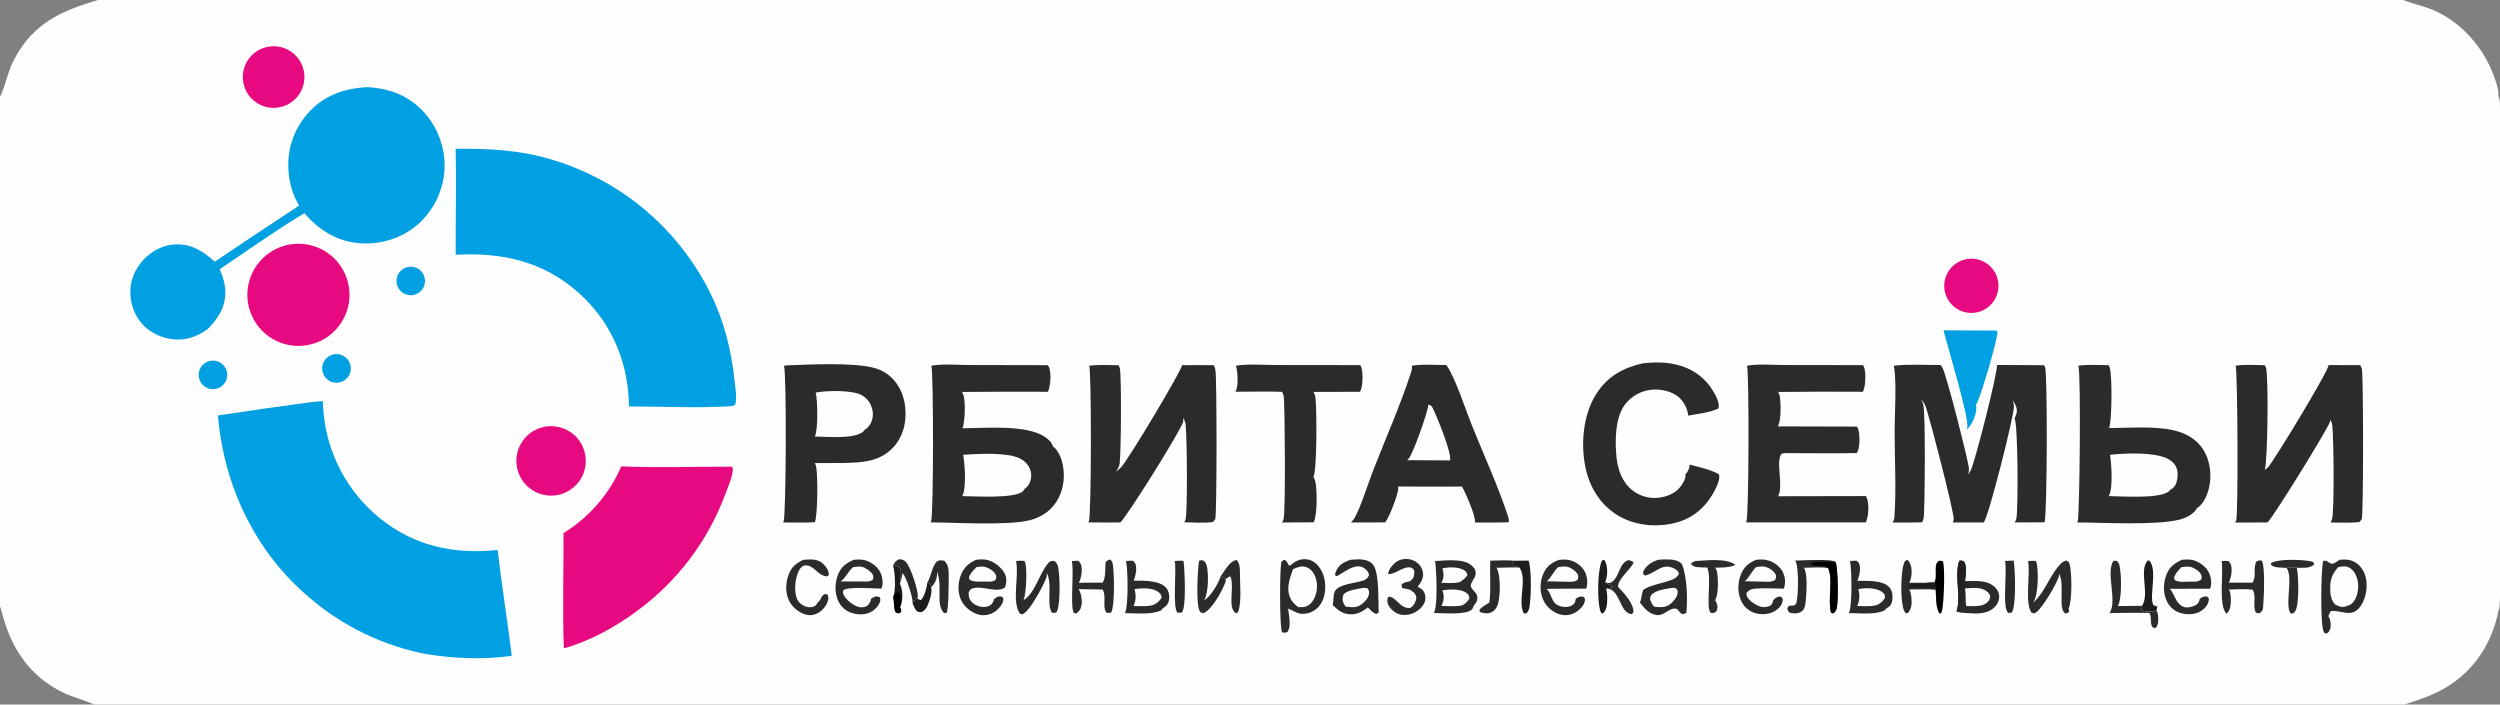 <?xml version="1.0" encoding="utf-8" ?>
<svg xmlns="http://www.w3.org/2000/svg" xmlns:xlink="http://www.w3.org/1999/xlink" width="660" height="186">
	<rect width="100%" height="100%" fill="#808080" stroke="none"/>
	<path fill="#FEFEFE" d="M25.876 0L634.42 0C636.98 1.025 639.7 1.544 642.245 2.609C649.163 5.504 654.81 11.597 657.733 18.433C658.461 20.135 659.826 23.632 659.572 25.421C659.884 26.138 659.962 26.748 659.98 27.52C660.199 36.674 660.009 45.879 660.01 55.037L660.012 108.283C660.012 113.934 660.528 158.804 659.746 160.818C659.699 160.941 659.647 161.054 659.589 161.172C658.115 169.068 653.858 176.009 647.199 180.566C643.351 183.199 639.131 184.591 634.733 186L24.885 186C22.295 184.779 19.424 184.158 16.814 182.911C9.328 179.335 4.538 173.459 1.732 165.747C1.055 163.888 0.663 161.949 0 160.082L0 25.596C1.541 22.462 2.018 18.825 3.873 15.412C8.949 6.071 16.181 2.863 25.876 0Z"/>
	<path fill="#00A0E2" d="M120.29 39.292C128.977 39.181 137.237 39.591 145.624 42.124C163.25 47.352 178.035 59.447 186.655 75.69C190.899 83.624 193.085 92.1 193.995 101.017C194.172 102.746 194.59 105.184 194.081 106.862L193.146 107.217C184.238 107.799 174.988 107.309 166.046 107.292C166.047 106.675 166.031 106.059 165.996 105.443C165.409 94.405 160.996 84.668 152.717 77.27C143.433 68.974 132.438 66.573 120.302 67.259C120.249 57.939 120.505 48.609 120.29 39.292Z"/>
	<path fill="#00A0E2" d="M82.117 106.172L85.208 105.889C85.259 107.054 85.342 108.218 85.455 109.38C86.542 120.05 91.803 129.857 100.092 136.661C109.329 144.179 119.716 146.39 131.372 145.198C132.454 154.532 133.971 163.808 135.108 173.137C127.551 174.181 120.236 173.873 112.716 172.718C101.227 170.533 90.513 165.368 81.646 157.741C67.339 145.65 59.086 128.237 57.54 109.686C65.719 108.427 73.912 107.255 82.117 106.172Z"/>
	<path fill="#00A0E2" d="M96.457 23.014C96.686 23.003 96.917 23.005 97.146 23.02C103.041 23.35 108.142 25.361 112.135 29.86C115.789 34.016 117.661 39.443 117.346 44.968C116.955 50.487 114.41 55.631 110.261 59.291C106.058 62.948 100.448 64.636 94.917 64.211C88.976 63.755 84.17 60.723 80.367 56.283C72.738 60.828 65.399 66.144 57.995 71.059C58.806 72.959 59.457 74.907 59.492 76.988C59.56 81.027 57.631 83.989 54.936 86.79C52.725 88.392 50.452 89.459 47.688 89.624C44.362 89.822 40.831 88.589 38.358 86.352C35.907 84.135 34.571 80.966 34.419 77.685C34.261 74.264 35.534 71.099 37.855 68.602C40.087 66.2 43.195 64.591 46.503 64.5C50.545 64.389 53.832 66.419 56.684 69.093C64.079 64.1 71.51 59.16 78.977 54.273C77.32 51.667 76.432 48.409 76.184 45.358C75.727 39.745 77.35 34.508 81.02 30.216C85.145 25.392 90.302 23.486 96.457 23.014Z"/>
	<path fill="#E6097F" d="M164.007 123.119C173.713 123.524 183.571 123.185 193.294 123.199C193.437 123.597 193.497 123.969 193.435 124.392C193.115 126.567 192.12 128.753 191.352 130.803C186.759 142.975 178.731 153.551 168.243 161.246C162.542 165.489 155.708 169.254 148.844 171.176C148.511 161.059 148.8 150.848 148.774 140.719C155.415 136.715 161.002 130.264 164.007 123.119Z"/>
	<path fill="#2C2B2B" d="M527.184 96.352L539.604 96.414C539.714 96.588 539.816 96.761 539.9 96.95C540.558 98.434 540.479 136.039 539.751 137.897L531.878 137.913C532.087 137.58 532.261 137.222 532.334 136.833C532.825 134.23 532.748 111.802 531.839 110.407C532.103 110.015 532.253 109.607 532.359 109.147C532.682 107.749 532.052 106.82 531.358 105.679C531.506 106.169 531.653 106.688 531.684 107.201C531.82 109.488 524.97 136.501 523.709 137.941L515.562 137.928C515.674 137.638 515.764 137.338 515.773 137.025C515.832 135.004 509.577 110.781 508.395 107.38C508.138 106.638 507.681 105.988 507.159 105.409C507.366 105.825 507.587 106.287 507.721 106.731C508.391 108.941 508.147 132.903 507.893 136.359C507.852 136.917 507.699 137.395 507.428 137.885C504.839 137.987 502.222 137.928 499.63 137.946C499.92 137.474 500.087 137.034 500.126 136.477C500.645 129.065 500.177 121.309 500.181 113.862C500.184 108.846 500.764 101.125 499.992 96.546C503.998 96.08 508.304 96.372 512.348 96.374C512.568 96.654 512.759 96.977 512.911 97.3C514.049 99.723 519.245 120.053 519.761 123.386C519.863 124.039 519.776 124.666 519.557 125.286C519.799 124.932 520.049 124.581 520.259 124.206C521.302 122.34 527.568 97.744 527.184 96.352Z"/>
	<path fill="#2C2B2B" d="M245.877 96.545C249.051 95.994 252.784 96.361 256.031 96.366L276.646 96.41C276.772 96.612 276.882 96.813 276.967 97.035C277.574 98.621 277.35 101.905 276.667 103.429C269.096 103.395 261.525 103.409 253.954 103.469C254.041 103.604 254.117 103.742 254.186 103.887C255.022 105.641 254.757 111.209 254.113 113.063C260.071 113.03 270.85 112.037 275.815 115.31C276.643 115.856 277.744 116.816 277.949 117.821C278.142 117.957 278.319 118.102 278.483 118.273C280.227 120.087 280.869 123.163 280.852 125.592C280.83 128.834 279.707 132.046 277.363 134.337C275.829 135.836 273.907 136.822 271.835 137.339C265.971 138.804 252.199 137.941 245.648 137.903C245.721 137.795 245.733 137.783 245.791 137.68C246.459 136.496 246.489 98.719 245.877 96.545Z"/>
	<path fill="#FEFEFE" d="M254.285 120.077C258.166 119.779 262.709 119.598 266.554 120.22C268.352 120.511 270.226 121.206 271.32 122.743C272.057 123.778 272.396 125.043 272.169 126.3C271.948 127.518 271.461 128.388 270.437 129.104C270.341 129.337 270.217 129.547 270.027 129.717C267.796 131.706 257.123 130.994 254.012 130.978C255.205 128.982 254.699 122.384 254.285 120.077Z"/>
	<path fill="#2C2B2B" d="M548.691 96.546C551.271 96.18 554.054 96.382 556.662 96.4C556.778 96.58 556.864 96.768 556.942 96.968C557.66 98.801 557.561 111.297 556.804 113.011C562.182 112.973 568.246 112.447 573.521 113.529C576.753 114.192 579.732 115.747 581.576 118.564C583.43 121.397 583.933 125.179 583.247 128.461C582.794 130.63 581.811 133.014 579.891 134.262C579.809 134.551 579.67 134.735 579.461 134.947C578.386 136.036 577.078 136.723 575.607 137.12C569.431 138.788 555.229 137.945 548.36 137.929C548.409 137.854 548.459 137.778 548.503 137.7C549.008 136.78 549.427 99.057 548.691 96.546Z"/>
	<path fill="#FEFEFE" d="M557.054 120.078C561.015 119.631 566.565 119.449 570.473 120.444C571.981 120.828 573.554 121.587 574.35 122.993C575.088 124.296 574.997 126.008 574.571 127.403C574.27 128.386 573.688 128.926 572.801 129.4L572.643 129.682C570.049 131.785 560.145 130.991 556.702 130.971C557.913 128.996 557.406 122.38 557.054 120.078Z"/>
	<path fill="#2C2B2B" d="M312.053 96.413C314.832 96.372 317.616 96.408 320.395 96.413C320.706 96.858 320.818 97.337 320.891 97.869C321.26 100.536 321.266 135.619 320.831 137.008C320.766 137.214 320.363 137.616 320.216 137.808C317.739 138.131 315.098 137.928 312.599 137.884C312.769 137.657 312.913 137.413 312.978 137.134C313.557 134.647 313.362 115.59 313.014 112.227C312.942 111.534 312.718 110.883 312.366 110.283C312.398 110.616 312.419 110.955 312.369 111.287C312.099 113.11 297.266 136.816 295.737 137.933C292.927 137.983 290.105 137.92 287.293 137.912C287.347 137.824 287.402 137.737 287.45 137.645C288.145 136.304 288.17 98.507 287.557 96.546C290.078 96.239 292.731 96.4 295.272 96.42C295.44 96.671 295.567 96.922 295.632 97.219C296.116 99.406 295.957 119.777 295.591 122.392C295.483 123.165 295.041 123.882 294.626 124.53C295.058 124.19 295.5 123.837 295.89 123.449C297.765 121.582 312.071 97.631 312.053 96.413Z"/>
	<path fill="#2C2B2B" d="M590.2 96.546C592.67 96.164 595.383 96.384 597.887 96.408C598 96.581 598.098 96.762 598.182 96.951C598.946 98.699 598.687 122.002 597.899 124.025C598.234 123.83 598.552 123.604 598.804 123.307C600.711 121.052 614.838 97.784 614.735 96.381L623.082 96.397C623.332 96.768 623.504 97.155 623.56 97.604C623.945 100.724 623.966 135.56 623.504 137.006C623.437 137.215 623.038 137.614 622.889 137.808C620.407 138.109 617.749 137.937 615.245 137.934C615.418 137.66 615.574 137.372 615.661 137.057C616.3 134.749 616.085 115.502 615.725 112.345C615.659 111.761 615.438 111.203 615.146 110.697C615.169 110.862 615.184 111.022 615.175 111.189C615.115 112.299 600.204 136.497 598.609 137.934L590.071 137.947C590.168 137.799 590.258 137.648 590.332 137.486C590.941 136.147 590.739 97.872 590.2 96.546Z"/>
	<path fill="#2C2B2B" d="M206.979 96.543C207.313 96.492 207.649 96.46 207.986 96.448C213.953 96.213 225.25 95.653 230.765 97.123C232.461 97.561 234.019 98.42 235.293 99.622C237.829 101.996 238.979 105.372 239.063 108.789C239.148 112.305 238.149 115.7 235.673 118.266C232.1 121.968 227.401 122.125 222.605 122.225L215.113 122.26C215.209 122.451 215.292 122.647 215.363 122.848C215.998 124.654 215.88 136.26 215.111 137.864C212.336 138.038 209.498 137.927 206.715 137.931C206.765 137.85 206.815 137.769 206.859 137.686C207.535 136.407 207.691 98.839 206.979 96.543Z"/>
	<path fill="#FEFEFE" d="M215.347 103.635C218.273 103.089 224.802 102.919 227.454 104.3C228.233 104.744 228.921 105.335 229.421 106.08C230.261 107.331 230.64 108.938 230.327 110.422C230.024 111.858 229.303 112.846 228.079 113.633L227.907 113.963C225.14 116.006 218.53 115.272 215.112 115.244C216.02 113.498 215.855 105.573 215.347 103.635Z"/>
	<path fill="#2C2B2B" d="M372.722 96.546C375.576 96.076 378.905 96.377 381.81 96.359C381.856 96.419 381.901 96.48 381.945 96.541C384.169 99.679 386.985 108.331 388.579 112.297C391.771 120.237 395.47 128.268 398.146 136.386C398.323 136.923 398.377 137.32 398.287 137.882C395.317 137.986 392.328 137.929 389.356 137.939C389.366 137.905 389.377 137.872 389.386 137.837C389.708 136.5 386.79 129.822 385.965 128.445L382.449 128.473L369.076 128.446C369.111 128.597 369.139 128.753 369.142 128.909C369.169 130.398 366.641 136.88 365.669 137.917L356.583 137.936C356.845 137.721 357.093 137.489 357.29 137.211C358.923 134.903 361.244 127.458 362.433 124.408C365.804 115.758 369.686 107.037 372.55 98.218C372.74 97.632 372.808 97.161 372.722 96.546Z"/>
	<path fill="#FEFEFE" d="M377.066 106.86L377.588 106.947C377.839 107.13 378.033 107.316 378.175 107.595C379.244 109.715 383.373 119.72 382.803 121.542L377.615 121.52L371.47 121.486C371.618 121.363 371.762 121.235 371.893 121.093C372.974 119.929 377.117 108.427 377.066 106.86Z"/>
	<path fill="#2C2B2B" d="M461.231 96.546C464.332 96.001 468.003 96.365 471.175 96.367L491.827 96.395C491.967 96.604 492.087 96.819 492.164 97.06C492.636 98.538 492.532 102.06 491.809 103.429C484.343 103.375 476.877 103.391 469.411 103.478C469.562 103.703 469.705 103.947 469.768 104.212C470.208 106.05 470.276 110.985 469.354 112.561L490.235 112.62C490.416 112.895 490.553 113.172 490.632 113.493C491.023 115.078 491.053 118.197 490.216 119.613C483.95 119.727 477.663 119.623 471.394 119.625L470.392 119.735C468.603 121.581 470.998 128.45 469.386 131.01L492.605 130.965C492.708 131.141 492.801 131.319 492.87 131.512C493.477 133.197 493.329 136.29 492.584 137.905L460.944 137.905C460.974 137.862 461.005 137.82 461.033 137.776C461.708 136.744 461.801 99.112 461.231 96.546Z"/>
	<path fill="#2C2B2B" d="M433.724 95.901C436.587 95.611 439.509 95.561 442.332 96.197C446.404 97.116 449.833 99.358 452.061 102.923C452.853 104.192 454.047 106.259 453.695 107.812C451.52 108.934 448.1 109.24 445.665 109.732C445.669 109.649 445.67 109.676 445.663 109.583C445.526 107.88 444.433 105.905 443.132 104.805C441.304 103.26 438.379 102.657 436.042 102.884C433.377 103.14 430.922 104.442 429.213 106.504C426.381 109.962 426.319 116.303 426.748 120.605C427.078 123.908 428.209 127.231 430.869 129.373C432.844 130.969 435.379 131.699 437.9 131.399C440.064 131.149 442.254 130.264 443.621 128.504C444.204 127.752 445.122 126.363 444.962 125.382C444.954 125.333 444.943 125.284 444.934 125.236C445.682 124.499 445.982 123.674 446.084 122.65C448.428 123.297 451.748 123.989 453.804 125.222C453.815 125.26 453.829 125.296 453.838 125.334C454.202 126.753 452.775 129.412 452.063 130.598C449.754 134.448 446.472 137.006 442.098 138.075C437.078 139.302 431.408 138.718 426.97 135.988C422.651 133.33 419.84 128.916 418.696 124.025C417.217 117.702 417.847 109.694 421.325 104.133C424.302 99.374 428.417 97.129 433.724 95.901Z"/>
	<path fill="#E6097F" d="M78.464 64.354C85.846 64.175 91.999 69.97 92.264 77.351C92.53 84.733 86.809 90.955 79.433 91.308C74.584 91.539 69.985 89.145 67.392 85.04C64.799 80.935 64.613 75.752 66.904 71.471C69.195 67.19 73.611 64.472 78.464 64.354Z"/>
	<path fill="#2C2B2B" d="M326.265 96.545C329.729 95.998 333.713 96.365 337.243 96.367L359.1 96.392C359.272 96.652 359.402 96.915 359.477 97.221C359.846 98.733 359.824 102.08 359.047 103.431L346.745 103.465C346.966 103.813 347.142 104.207 347.218 104.613C347.671 107.049 347.717 124.382 346.741 125.88C346.768 125.934 346.794 125.988 346.821 126.042C346.972 126.332 347.113 126.613 347.198 126.932C347.759 129.041 347.815 136.109 346.786 137.896L338.456 137.937C338.629 137.676 338.778 137.403 338.853 137.097C339.435 134.707 339.2 108.813 338.946 105.047C338.906 104.449 338.757 103.963 338.44 103.449C334.354 103.286 330.204 103.424 326.111 103.426C326.202 103.298 326.289 103.164 326.35 103.019C326.914 101.688 326.792 97.894 326.265 96.545Z"/>
	<path fill="#E6097F" d="M143.639 112.695C146.873 112.03 150.215 113.156 152.388 115.643C154.561 118.129 155.229 121.593 154.137 124.71C153.045 127.827 150.362 130.115 147.113 130.702C142.173 131.594 137.435 128.345 136.484 123.415C135.533 118.485 138.722 113.706 143.639 112.695Z"/>
	<path fill="#E6097F" d="M70.649 12.36C73.523 11.787 76.484 12.804 78.399 15.023C80.315 17.243 80.889 20.321 79.903 23.082C78.917 25.843 76.523 27.86 73.635 28.363C69.245 29.128 65.057 26.219 64.239 21.837C63.421 17.455 66.279 13.23 70.649 12.36Z"/>
	<path fill="#00A0E2" d="M513.073 87.198L527.18 87.273C527.248 87.455 527.31 87.651 527.317 87.847C527.374 89.479 522.741 105.589 521.632 106.864C521.721 107.134 521.773 107.391 521.761 107.678C521.672 109.746 520.675 112.037 519.198 113.469C519.268 113.24 519.318 113.015 519.367 112.781C519.877 110.354 514.019 90.941 513.073 87.198Z"/>
	<path fill="#E6097F" d="M518.903 68.458C522.715 67.623 526.492 69.994 527.399 73.79C528.306 77.586 526.009 81.409 522.232 82.389C519.724 83.039 517.06 82.284 515.267 80.413C513.473 78.543 512.829 75.85 513.584 73.37C514.338 70.891 516.372 69.012 518.903 68.458Z"/>
	<path fill="#2C2B2B" d="M617.63 147.801C619.256 147.587 620.826 147.726 622.185 148.728C623.64 149.8 624.445 151.422 624.703 153.186C625.04 155.487 624.463 158.36 623.04 160.231C620.737 163.259 618.122 160.961 615.3 161.331L614.678 162.628C614.895 162.97 615.046 163.308 615.133 163.706C615.351 164.703 615.463 165.764 614.865 166.656C614.528 167.159 614.464 167.147 613.872 167.264C613.712 167.134 613.579 166.996 613.473 166.818C612.52 165.218 612.717 150.347 613.329 148.084C614.366 147.819 614.61 148.556 615.622 148.869C616.395 148.681 616.986 148.244 617.63 147.801Z"/>
	<path fill="#FEFEFE" d="M617.279 149.735C618.339 149.522 619.277 149.321 620.273 149.898C621.36 150.527 622.014 151.704 622.326 152.889C622.795 154.671 622.559 156.863 621.616 158.46C621.049 159.419 620.396 159.784 619.339 160.05C619.209 160.112 619.087 160.156 618.945 160.189C618.1 160.384 617.118 159.941 616.411 159.524C615.542 158.518 615.262 157.402 615.197 156.096C615.063 153.389 615.464 151.762 617.279 149.735Z"/>
	<path fill="#2C2B2B" d="M340.648 149.248C341.925 148.185 343.121 147.5 344.838 147.644C346.168 147.756 347.284 148.488 348.105 149.506C349.585 151.341 350.072 153.862 349.795 156.166C349.572 158.019 348.819 159.764 347.303 160.914C346.321 161.658 345.259 162.04 344.017 162.05C342.652 162.138 341.313 161.148 340.047 160.668C340.1 160.924 340.143 161.182 340.174 161.441C340.36 162.99 340.869 165.558 339.869 166.843C339.243 167.064 339.094 167.096 338.458 166.906C337.783 165.544 337.842 150.514 338.25 148.505C338.325 148.136 338.748 147.979 339.055 147.776C339.748 148.084 339.913 148.653 340.276 149.296L340.648 149.248Z"/>
	<path fill="#FEFEFE" d="M341.335 150.261C342.555 149.738 343.639 149.248 344.971 149.763C346.02 150.168 346.778 151.11 347.196 152.128C347.903 153.853 347.829 155.975 347.096 157.678C346.646 158.723 345.881 159.705 344.78 160.11C344.156 160.34 343.407 160.303 342.75 160.29C341.936 159.683 341.2 159.011 340.74 158.092C339.406 155.428 340.47 152.868 341.335 150.261Z"/>
	<path fill="#2C2B2B" d="M378.869 148.123C381.647 147.966 386.314 147.358 388.526 149.299C391.237 151.679 387.905 153.466 388.319 154.852C388.64 155.926 389.945 156.323 390.023 157.734C390.074 158.673 389.552 159.385 388.958 160.051C388.903 160.455 388.825 160.634 388.534 160.932C387.094 162.411 380.702 161.839 378.538 161.821C379.632 159.97 379.226 150.605 378.869 148.123Z"/>
	<path fill="#FEFEFE" d="M380.795 155.859C380.922 155.833 381.05 155.811 381.179 155.792C382.862 155.544 385.735 155.456 387.165 156.562C387.781 157.038 387.835 157.249 387.921 157.975C387.521 158.701 387.137 159.097 386.455 159.565C385.68 160.307 381.66 159.97 380.518 159.966C380.578 159.866 380.627 159.774 380.675 159.668C381.255 158.381 381.289 157.177 380.795 155.859Z"/>
	<path fill="#FEFEFE" d="M380.813 150.057C382.447 149.65 384.952 149.632 386.445 150.491C387.1 150.867 387.207 151.101 387.39 151.791C386.992 152.499 386.595 152.842 385.917 153.281C385.877 153.324 385.841 153.37 385.799 153.412C385.047 154.161 381.571 153.865 380.483 153.86C380.533 153.782 380.583 153.704 380.628 153.623C381.274 152.479 381.146 151.267 380.813 150.057Z"/>
	<path fill="#2C2B2B" d="M437.711 147.801C438.374 147.735 439.045 147.677 439.712 147.683C441.229 147.696 442.891 147.72 444.013 148.875C445.401 152.262 445.566 158.136 445.192 161.801C443.269 162.921 443.53 160.507 441.986 160.654C440.308 160.814 439.207 162.631 437.323 162.371C435.384 162.104 434.06 160.541 432.956 159.083C433.378 158.028 433.373 156.826 433.794 155.73C436.049 154.228 439.133 154.034 441.619 152.953C442.358 152.632 442.946 152.192 443.252 151.427C443.028 150.812 442.85 150.595 442.283 150.257C438.946 148.268 437.265 151.247 434.303 151.947L433.831 151.616C433.822 151.424 433.751 150.997 433.831 150.839C434.62 149.268 436.088 148.329 437.711 147.801Z"/>
	<path fill="#FEFEFE" d="M441.238 155.215L442.263 155.195L442.825 155.749C442.88 155.979 442.918 156.208 442.903 156.446C442.832 157.597 441.912 158.663 441.074 159.36C439.677 160.522 438.441 160.326 436.74 160.172C436.127 159.608 435.903 159.002 435.625 158.241C435.667 157.943 435.664 157.509 435.83 157.262C436.818 155.796 439.617 155.534 441.238 155.215Z"/>
	<path fill="#2C2B2B" d="M356.43 147.801L356.607 147.785C358.416 147.622 360.711 147.431 362.185 148.724C364.298 150.578 363.767 158.78 363.996 161.64L363.389 162.09C362.344 161.79 361.89 161.111 361.14 160.346C359.854 161.314 358.568 162.131 356.908 162.176C354.65 162.237 353.377 161.232 351.816 159.728C352.178 158.516 351.831 157.098 352.519 155.928C353.473 154.306 357.732 153.891 359.571 153.365C360.54 153.087 360.948 152.773 361.424 151.911C361.387 151.626 361.331 151.331 361.186 151.079C360.82 150.439 360.131 149.846 359.421 149.636C357.232 148.987 354.732 151.16 352.915 152.149L352.465 151.86C352.47 151.534 352.522 151.239 352.647 150.937C353.428 149.051 354.623 148.509 356.43 147.801Z"/>
	<path fill="#FEFEFE" d="M359.773 155.215L360.944 155.247C361.349 155.753 361.522 156.077 361.421 156.762C361.26 157.845 360.398 158.787 359.57 159.442C358.162 160.556 356.918 160.341 355.239 160.148C355.03 159.81 354.816 159.461 354.65 159.099C354.263 158.255 354.435 157.672 354.733 156.87C355.855 155.761 358.251 155.531 359.773 155.215Z"/>
	<path fill="#2C2B2B" d="M257.608 147.8C258.642 147.666 259.788 147.582 260.806 147.87C262.463 148.337 264.298 149.706 265.141 151.224C265.862 152.522 265.751 153.643 265.369 155.008C263.367 156.766 259.294 154.488 256.791 155.334C256.068 155.579 255.995 155.842 255.69 156.484C255.715 157.073 255.764 157.659 256.021 158.199C256.441 159.082 257.341 159.691 258.246 159.999C259.175 160.314 260.356 160.361 261.241 159.895C262.005 159.493 262.164 158.996 262.41 158.24C262.565 158.09 262.724 157.937 262.899 157.812C263.493 157.386 263.916 157.409 264.589 157.539L264.907 158.032C264.88 158.331 264.839 158.627 264.744 158.914C264.358 160.076 263.128 161.276 262.059 161.826C260.793 162.477 259.396 162.595 258.044 162.148C256.265 161.56 254.649 160.251 253.803 158.57C252.844 156.663 252.841 154.312 253.499 152.311C254.266 149.981 255.458 148.878 257.608 147.8Z"/>
	<path fill="#FEFEFE" d="M257.806 149.734C258.579 149.582 259.484 149.481 260.247 149.717C261.15 149.997 262.401 150.791 262.832 151.652C263.16 152.306 262.997 152.526 262.771 153.169C261.791 153.715 261.091 153.558 259.988 153.532C258.87 153.522 256.985 153.711 256.046 153.082C255.853 152.953 255.848 152.566 255.806 152.333C256.244 151.248 256.994 150.546 257.806 149.734Z"/>
	<path fill="#2C2B2B" d="M575.989 147.801C577.297 147.65 578.509 147.614 579.745 148.137C581.281 148.788 582.724 149.984 583.336 151.566C583.775 152.7 583.954 154.291 583.46 155.42L572.834 155.445C573.682 156.349 573.995 157.552 574.643 158.59C575.122 159.359 575.859 160.108 576.766 160.307C577.614 160.492 579.002 160.193 579.741 159.707C580.468 159.228 580.552 158.903 580.718 158.115C581.447 157.521 581.77 157.467 582.674 157.475L583.144 157.997C583.132 158.353 583.1 158.73 582.983 159.068C582.617 160.118 581.613 161.071 580.634 161.555C579.079 162.325 577.016 162.306 575.395 161.751C573.891 161.236 572.695 160.105 572.024 158.674C571.056 156.608 571.083 154.062 571.854 151.942C572.658 149.729 573.912 148.778 575.989 147.801Z"/>
	<path fill="#FEFEFE" d="M575.865 149.735C576.564 149.601 577.355 149.549 578.066 149.621C578.973 149.712 580.296 150.572 580.847 151.317C581.328 151.968 581.282 152.215 581.154 152.966C580.175 153.703 579.592 153.529 578.386 153.544C577.183 153.551 575.336 153.776 574.27 153.212C574.049 153.095 574.013 152.735 573.943 152.495C574.288 151.389 575.113 150.585 575.865 149.735Z"/>
	<path fill="#2C2B2B" d="M225.341 147.8C226.558 147.67 227.77 147.637 228.927 148.092C230.397 148.67 231.861 149.827 232.495 151.296C233.022 152.514 233.206 154.148 232.715 155.394C230.617 155.385 224.102 154.776 222.646 155.828C222.498 156.313 222.498 156.496 222.706 156.965C223.285 158.269 225.075 159.7 226.413 160.161C227.33 160.477 228.155 160.354 229.004 159.93C229.507 159.276 229.843 158.954 229.952 158.112C230.164 157.944 230.399 157.754 230.65 157.651C231.353 157.361 231.656 157.398 232.3 157.707C232.412 158.197 232.482 158.392 232.314 158.887C231.895 160.122 230.805 161.149 229.638 161.698C228.108 162.418 226.115 162.301 224.559 161.716C223.073 161.158 221.916 160.017 221.268 158.578C220.325 156.485 220.384 153.926 221.196 151.805C222.022 149.645 223.28 148.712 225.341 147.8Z"/>
	<path fill="#FEFEFE" d="M225.231 149.733C225.964 149.606 226.777 149.489 227.514 149.635C228.444 149.818 229.843 150.79 230.334 151.602C230.673 152.164 230.576 152.453 230.425 153.044C229.445 153.651 228.889 153.525 227.761 153.515L221.948 153.485C223.332 152.508 223.866 150.826 225.231 149.733Z"/>
	<path fill="#2C2B2B" d="M411.575 147.801C412.674 147.685 413.869 147.66 414.926 148.033C416.412 148.556 417.83 149.682 418.494 151.127C419.075 152.394 419.252 154.105 418.74 155.41C415.263 155.389 411.785 155.406 408.307 155.462C409.174 156.261 409.451 157.533 409.993 158.554C410.418 159.355 411.133 159.822 411.993 160.069C412.922 160.336 414.203 160.331 415.044 159.794C415.806 159.307 415.851 158.933 415.987 158.115C416.149 157.981 416.321 157.844 416.511 157.751C417.232 157.401 417.473 157.415 418.212 157.637C418.516 158.316 418.506 158.509 418.221 159.236C417.761 160.406 416.414 161.525 415.278 162C413.928 162.563 412.489 162.523 411.145 161.958C409.348 161.202 407.969 159.827 407.258 158.006C406.451 155.942 406.537 153.452 407.442 151.434C408.327 149.462 409.602 148.55 411.575 147.801Z"/>
	<path fill="#FEFEFE" d="M411.344 149.735C412.151 149.589 412.982 149.476 413.796 149.649C414.653 149.831 415.97 150.703 416.423 151.502C416.776 152.124 416.691 152.418 416.505 153.059C415.506 153.736 414.898 153.578 413.708 153.585L408.34 153.456C409.581 152.477 410.09 150.839 411.344 149.735Z"/>
	<path fill="#2C2B2B" d="M463.587 147.801C464.772 147.665 465.979 147.629 467.115 148.045C468.624 148.598 470.062 149.681 470.734 151.169C471.332 152.494 471.443 154.049 470.925 155.407C468.429 155.376 465.782 155.192 463.302 155.404C462.262 155.492 461.717 155.765 461.054 156.545L461.158 157.438C461.83 158.554 462.925 159.376 464.108 159.9C465.273 160.417 466.138 160.381 467.327 159.928C467.894 159.357 467.987 159.232 468.143 158.437C468.333 158.256 468.527 158.064 468.74 157.91C469.356 157.469 469.595 157.473 470.32 157.576L470.678 158.259C470.634 158.618 470.572 158.997 470.432 159.331C470.022 160.301 468.968 161.179 468.018 161.604C466.459 162.301 464.43 162.298 462.846 161.682C461.327 161.091 460.202 159.88 459.57 158.395C458.66 156.259 458.749 153.747 459.616 151.617C460.425 149.63 461.653 148.617 463.587 147.801Z"/>
	<path fill="#FEFEFE" d="M463.593 149.735C464.563 149.557 465.492 149.416 466.447 149.774C467.242 150.073 468.409 150.833 468.755 151.656C469.023 152.293 468.859 152.513 468.624 153.113C467.531 153.745 466.84 153.581 465.593 153.56L460.614 153.445C461.724 152.612 462.461 150.795 463.593 149.735Z"/>
	<path fill="#2C2B2B" d="M297.263 148.122C297.884 148.034 298.459 148.019 299.085 148.045C299.36 148.268 299.602 148.519 299.743 148.85C300.253 150.047 299.773 152.115 299.32 153.293C301.018 153.3 302.829 153.257 304.501 153.576C305.843 153.832 307.367 154.344 308.137 155.554C308.692 156.426 308.801 157.659 308.56 158.658C308.325 159.633 307.721 160.113 306.919 160.627L306.605 161.096C304.105 162.388 299.781 161.87 296.959 161.867C296.983 161.819 297.007 161.77 297.032 161.723C297.904 160.078 297.802 150.224 297.263 148.122Z"/>
	<path fill="#FEFEFE" d="M299.54 155.537C299.761 155.491 299.983 155.456 300.207 155.43C301.875 155.24 304.511 155.184 305.894 156.368C306.469 156.86 306.609 157.071 306.658 157.806C306.184 158.523 305.781 158.961 305.042 159.405C303.804 160.29 300.739 159.969 299.232 159.982C299.946 158.594 299.916 157.025 299.54 155.537Z"/>
	<path fill="#2C2B2B" d="M488.408 148.123C489.014 148.035 489.575 148.019 490.187 148.042C490.46 148.266 490.696 148.516 490.833 148.848C491.34 150.077 490.834 152.135 490.374 153.342C492.179 153.342 494.124 153.271 495.895 153.629C497.127 153.878 498.421 154.38 499.116 155.495C499.72 156.465 499.743 157.853 499.466 158.944C499.239 159.841 498.682 160.232 497.923 160.695L497.539 161.147C495.014 162.375 490.888 161.865 488.082 161.855C489.042 160.34 488.876 150.249 488.408 148.123Z"/>
	<path fill="#FEFEFE" d="M490.61 155.537C491.244 155.393 491.88 155.325 492.528 155.292C493.879 155.224 496.054 155.473 497.091 156.452C497.62 156.952 497.594 157.143 497.622 157.832C497.188 158.557 496.795 158.955 496.08 159.406C495.106 160.28 491.623 159.982 490.295 159.989C490.971 158.591 491 157.025 490.61 155.537Z"/>
	<path fill="#2C2B2B" d="M516.516 161.448C517.859 157.373 515.826 152.131 517.249 148.041C517.945 147.952 518.029 147.967 518.6 148.374C519.32 149.795 518.961 151.884 518.76 153.423C521.402 153.375 524.665 153.026 526.724 155.072C527.392 155.736 527.807 156.66 527.781 157.609C527.75 158.704 527.205 159.727 526.397 160.448C524.421 162.213 521.796 162.02 519.348 161.855C518.406 161.792 517.403 161.798 516.516 161.448Z"/>
	<defs>
		<linearGradient id="gradient_0" gradientUnits="userSpaceOnUse" x1="516.082" y1="154.18" x2="520.086" y2="155.307">
			<stop offset="0" stop-color="#221C20"/>
			<stop offset="1" stop-color="#272C27"/>
		</linearGradient>
	</defs>
	<path fill="url(#gradient_0)" d="M516.516 161.448C517.859 157.373 515.826 152.131 517.249 148.041C517.945 147.952 518.029 147.967 518.6 148.374C519.32 149.795 518.961 151.884 518.76 153.423C519.44 153.673 519.914 153.688 520.257 154.36C519.773 154.777 519.328 155.07 518.752 155.346C519.055 156.897 518.811 158.475 519.074 159.986L519.775 160.756L519.596 161.212C518.564 161.405 517.563 161.431 516.516 161.448Z"/>
	<path fill="#FEFEFE" d="M518.752 155.346C520.796 155.245 523.098 154.832 524.753 156.324C525.048 156.589 525.238 156.936 525.407 157.289C525.315 158.166 525.256 158.493 524.54 159.107C523.168 160.285 520.78 160.009 519.074 159.986C518.811 158.475 519.055 156.897 518.752 155.346Z"/>
	<path fill="#2C2B2B" d="M270.201 158.441C273.392 156.578 274.422 151.014 277.064 148.306C277.879 147.973 277.861 147.964 278.674 148.296C279.02 148.774 279.256 149.262 279.374 149.841C279.807 151.964 280.044 159.945 278.893 161.663C278.589 161.78 278.121 161.773 277.791 161.811C276.117 159.795 277.963 154.288 276.358 151.295C276.375 151.832 276.315 152.325 276.113 152.826C275.298 154.848 271.811 161.478 269.949 162.149C269.723 162.231 269.416 162.023 269.195 161.923C267.076 158.604 269.066 152.109 268.253 148.209L268.234 148.122C268.98 148.013 269.643 148 270.394 148.07C270.485 148.178 270.583 148.306 270.629 148.441C271.219 150.174 270.944 156.758 270.201 158.441Z"/>
	<path fill="#2C2B2B" d="M536.791 159.084C539.894 156.295 540.953 152.253 543.689 149.202C544.244 148.583 544.793 148.042 545.669 147.997C545.9 148.199 546.214 148.393 546.311 148.686C547.013 150.819 547.096 158.778 546.096 160.696C546.282 161.231 546.32 161.229 546.082 161.737L545.273 161.959C543.185 160.799 545.225 154.417 543.579 151.434C543.596 151.716 543.579 151.992 543.498 152.265C542.933 154.184 538.985 160.945 537.311 161.805C536.91 162.011 536.691 161.848 536.295 161.713C534.485 159.128 536.053 151.629 535.417 148.21L535.4 148.123C536.067 148.033 536.69 148.042 537.361 148.08C537.493 148.219 537.622 148.38 537.662 148.572C538.184 151.071 538.161 156.934 536.791 159.084Z"/>
	<path fill="#2C2B2B" d="M473.931 147.987C475.598 147.981 483.494 147.458 484.552 148.337C485.254 149.584 485.344 158.947 484.883 160.57C484.672 161.313 484.544 161.559 483.889 161.947L483.393 161.747C482.475 158.265 483.977 153.308 482.737 150.247C482.722 150.208 482.707 150.169 482.691 150.131C482.653 150.037 482.651 150.038 482.598 149.936C480.547 149.67 478.311 149.861 476.237 149.888C477.306 151.501 476.899 156.825 476.691 158.829C476.593 159.781 476.476 160.764 475.658 161.388C474.742 162.086 473.665 161.979 472.604 161.813C472.005 161.339 471.966 161.259 471.852 160.503L472.305 159.932L473.525 159.857C473.753 159.711 474.123 159.553 474.206 159.298C474.789 157.519 474.918 149.767 474.024 148.147C473.995 148.093 473.962 148.041 473.931 147.987Z"/>
	<path d="M482.598 149.936C481.934 149.244 480.646 149.497 479.697 149.38C478.902 149.282 478.453 149.296 477.938 148.642L478.23 148.42L478.376 148.6C480.054 148.078 482.752 148.356 484.552 148.337C485.254 149.584 485.344 158.947 484.883 160.57C484.672 161.313 484.544 161.559 483.889 161.947L483.393 161.747C482.475 158.265 483.977 153.308 482.737 150.247C482.722 150.208 482.707 150.169 482.691 150.131C482.653 150.037 482.651 150.038 482.598 149.936Z"/>
	<path fill="#2C2B2B" d="M291.111 153.807C291.987 152.369 291.707 150.124 291.862 148.461C292.299 147.964 292.465 147.879 293.102 147.699C293.479 148.082 293.614 148.19 293.731 148.735C294.177 150.808 294.358 160.093 293.343 161.663C292.997 161.882 292.548 161.781 292.155 161.751C290.908 160.451 292.199 157.391 291.098 155.645L284.758 155.52C285.461 156.634 285.783 158.697 285.48 159.981C285.265 160.892 284.872 161.463 284.095 161.965L283.475 161.807C282.465 159.871 283.595 151.263 282.98 148.218L282.959 148.122L284.616 148.038C285.076 148.45 285.267 148.63 285.441 149.252C285.797 150.523 285.444 152.691 284.811 153.856L291.111 153.807Z"/>
	<path fill="#2C2B2B" d="M594.669 153.828C595.8 152.011 594.728 149.975 595.7 148.229C596.374 147.938 596.428 147.829 597.153 148.066C598.043 149.777 597.67 157.823 597.474 160.057C597.384 161.083 597.348 161.209 596.579 161.85C596.275 161.916 595.897 161.816 595.59 161.772C594.527 160.043 595.851 157.561 594.675 155.666C592.612 155.429 590.486 155.588 588.415 155.643C589.002 156.458 588.954 158.247 588.924 159.244C588.892 160.29 588.569 161.328 587.811 162.04C585.62 159.999 587.035 151.275 586.517 148.123C587.125 148.061 587.698 148.085 588.307 148.127C588.629 148.409 588.848 148.728 588.975 149.141C589.377 150.443 589.012 152.624 588.405 153.83L594.669 153.828Z"/>
	<path fill="#2C2B2B" d="M372.259 153.435C373.146 152.748 373.243 152.444 373.373 151.338C373.412 151.011 373.341 150.687 373.251 150.374C372.768 149.936 372.552 149.74 371.858 149.763C370.091 149.821 368.122 151.684 366.473 151.571C366.555 150.406 367.367 149.396 368.257 148.621C369.197 147.801 370.424 147.479 371.649 147.586C372.881 147.689 374.021 148.282 374.812 149.232C375.486 150.056 375.795 151.078 375.67 152.136C375.549 153.161 374.959 154.008 374.319 154.784L374.439 155.019C375.27 155.369 375.753 155.776 376.095 156.63C376.423 157.45 376.379 158.359 376.024 159.163C375.449 160.465 374.102 161.516 372.785 161.995C371.475 162.47 369.987 162.509 368.718 161.881C367.796 161.425 366.747 160.403 366.412 159.418C366.19 158.763 366.177 158.182 366.496 157.589C367.164 157.49 367.429 157.635 367.971 158.037C369.4 159.098 370.249 160.667 372.252 160.509C373.101 160.071 373.47 159.408 373.765 158.531C373.977 157.902 373.972 157.552 373.664 156.963C373.456 156.564 373.086 156.288 372.736 156.018C372.089 155.417 371.037 155.506 370.169 155.241L369.977 154.405C370.555 153.677 371.376 153.658 372.259 153.435Z"/>
	<path fill="#2C2B2B" d="M212.067 147.8C212.702 147.743 213.346 147.688 213.984 147.697C215.351 147.714 216.513 147.984 217.479 149.011C218.257 149.838 218.831 150.698 218.795 151.846L218.245 152.173C216.519 152.03 215.654 150.602 214.23 149.705C213.541 149.271 212.914 149.159 212.131 149.348C211.672 149.65 211.282 149.977 211.014 150.465C209.902 152.495 209.614 155.56 210.293 157.77C210.588 158.733 211.248 159.431 212.138 159.884C212.87 160.257 213.84 160.466 214.639 160.19C215.38 159.934 215.515 159.748 215.847 159.085C216.717 158.555 216.645 157.613 217.335 157.079C217.748 156.759 217.989 156.856 218.455 156.925C218.751 157.657 218.776 157.893 218.546 158.675C218.158 159.994 217.042 161.267 215.83 161.896C214.787 162.45 213.561 162.548 212.443 162.168C210.724 161.587 209.136 160.24 208.329 158.61C207.327 156.586 207.362 154.06 208.098 151.959C208.88 149.729 209.981 148.801 212.067 147.8Z"/>
	<path fill="#2C2B2B" d="M556.924 161.846C559.051 158.611 555.871 151.433 557.923 148.069L558.771 148.048C559.259 148.394 559.434 148.823 559.568 149.393C560.056 151.465 560.23 158.184 559.1 160.003C561.237 159.999 563.373 159.976 565.51 159.934L565.203 160.436L565.536 160.968L565.096 160.807C566.38 161.758 567.541 161.485 569.059 161.325L569.308 161.126C569.716 161.961 569.791 162.773 569.769 163.69C569.748 164.566 569.645 165.229 569.013 165.842L568.337 165.65C567.529 164.767 568.114 163.082 567.517 161.95C567.492 161.903 567.465 161.856 567.439 161.809C563.945 161.71 560.421 161.826 556.924 161.846Z"/>
	<path fill="#2C2B2B" d="M323.574 152.855C323.614 153.107 323.632 153.354 323.547 153.599C322.772 155.823 319.999 160.904 317.763 161.866C317.36 161.783 317.036 161.804 316.786 161.444C315.669 159.837 316.164 150.263 316.559 148.057C317.085 147.786 317.254 147.912 317.819 148.038C318.185 148.415 318.435 148.784 318.569 149.299C319.111 151.38 319.043 156.566 317.932 158.407C317.915 158.435 317.898 158.462 317.881 158.49C319.571 157.518 321.682 154.06 322.234 152.179L323.574 152.855Z"/>
	<path fill="#2C2B2B" d="M447.527 148.123C450.494 147.957 455.455 147.29 458.058 149.022L457.811 149.312C456.154 149.862 454.547 149.845 452.825 149.856C453.004 150.135 453.161 150.429 453.24 150.754C453.649 152.44 453.722 156.975 452.804 158.439C452.953 158.699 453.103 158.971 453.211 159.251C453.54 160.107 453.439 160.644 453.115 161.436C452.444 161.834 452.367 161.887 451.591 161.777C450.264 160 451.975 152.721 450.694 149.816C449.836 149.807 448.94 149.827 448.089 149.722C447.323 149.628 446.866 149.456 446.405 148.841C446.615 148.457 447.143 148.301 447.527 148.123Z"/>
	<path fill="#00A0E2" d="M87.672 93.663C88.987 93.241 90.429 93.57 91.431 94.521C92.434 95.472 92.839 96.894 92.488 98.23C92.137 99.567 91.085 100.606 89.744 100.941C87.763 101.436 85.747 100.27 85.188 98.305C84.628 96.341 85.727 94.287 87.672 93.663Z"/>
	<path fill="#00A0E2" d="M55.362 95.302C56.698 94.99 58.098 95.428 59.018 96.445C59.938 97.463 60.233 98.9 59.788 100.198C59.344 101.496 58.23 102.451 56.88 102.691C54.867 103.048 52.936 101.738 52.525 99.735C52.114 97.733 53.372 95.767 55.362 95.302Z"/>
	<path fill="#00A0E2" d="M107.931 70.446C109.966 70.167 111.849 71.571 112.163 73.601C112.477 75.632 111.106 77.539 109.083 77.889C107.742 78.12 106.38 77.61 105.521 76.554C104.662 75.498 104.44 74.061 104.94 72.794C105.439 71.528 106.583 70.63 107.931 70.446Z"/>
	<path fill="#2C2B2B" d="M393.447 148.058C395.383 148.046 397.392 147.933 399.321 148.041L399.28 148.545L399.483 148.666L399.463 148.995L399.194 148.82C399.267 149.085 399.275 149.242 399.474 149.436C399.998 149.508 400.75 149.498 401.144 149.838C399.145 149.747 397.083 149.866 395.078 149.886C395.111 149.94 395.145 149.995 395.175 150.051C396.199 151.961 396.1 157.194 395.488 159.33C395.208 160.306 394.727 161.14 393.796 161.616C392.759 162.147 391.784 161.918 390.741 161.592L390.537 161.116C391.024 160.236 392.348 159.613 393.193 159.079C393.69 155.483 393.232 151.706 393.447 148.058Z"/>
	<path fill="#2C2B2B" d="M393.447 148.058C395.383 148.046 397.392 147.933 399.321 148.041L399.28 148.545L399.483 148.666L399.463 148.995L399.194 148.82C399.267 149.085 399.275 149.242 399.474 149.436C398.727 149.46 397.981 149.475 397.234 149.481C395.446 149.492 394.732 149.327 393.447 148.058Z"/>
	<path fill="#2C2B2B" d="M504.047 155.638C504.448 156.409 504.552 157.081 504.618 157.941C504.735 159.489 504.717 160.624 503.656 161.861L503.125 161.884C502.942 161.671 502.788 161.451 502.673 161.193C501.665 158.931 501.762 150.988 502.653 148.719C502.883 148.134 502.964 148.04 503.536 147.794C504.029 148.214 504.295 148.725 504.471 149.341C504.828 150.586 504.707 152.623 504.068 153.771C504.055 153.795 504.041 153.818 504.027 153.842L508.773 153.848L510.665 153.739C510.801 154.401 510.924 155.055 511.002 155.727L510.758 155.649C508.532 155.505 506.276 155.61 504.047 155.638Z"/>
	<path fill="#1E1C1C" d="M508.773 153.848L510.665 153.739C510.801 154.401 510.924 155.055 511.002 155.727L510.758 155.649C509.003 154.696 506.167 155.504 504.136 154.971L503.954 154.589C505.192 153.492 507.328 154.775 508.671 153.921C508.706 153.898 508.739 153.872 508.773 153.848Z"/>
	<path fill="#2C2B2B" d="M244.828 153.749C244.847 153.722 244.867 153.695 244.885 153.667C245.87 152.221 246.212 148.299 247.954 147.961C248.371 147.88 248.877 147.976 249.297 148.031C250.408 149.131 250.45 150.348 250.46 151.863C250.47 153.367 250.446 161.035 249.899 161.798L249.216 161.842C247.829 160.452 248.04 158.188 248.042 156.324C248.044 154.328 248.073 152.793 247.372 150.876C247.5 152.229 247.083 153.578 246.214 154.623C246.084 154.778 245.952 154.912 245.8 155.045L245.716 154.283L244.828 153.749Z"/>
	<path fill="#2C2B2B" d="M322.234 152.179C323.347 150.751 324.505 148.148 326.465 147.833C327.44 148.796 327.34 150.577 327.348 151.893C327.365 154.638 327.801 159.019 326.871 161.546L326.399 161.947C325.646 161.472 325.397 160.97 325.202 160.098C324.799 158.298 325.761 153.111 324.684 152.118C324.309 152.356 323.932 152.59 323.574 152.855L322.234 152.179Z"/>
	<path fill="#2C2B2B" d="M423.751 153.724C424.47 153.877 424.812 154.102 425.457 153.685C427.629 152.284 427.273 148.824 429.888 147.862C430.518 148.038 430.839 148.059 431.299 148.536C430.393 150.388 427.018 152.93 427.181 154.958C428.6 156.412 431.295 159.294 431.224 161.49C431.215 161.77 430.979 161.939 430.8 162.146C429.985 162.036 429.338 161.619 428.833 160.971C427.537 159.307 426.974 155.751 424.505 155.425C424.338 155.403 424.173 155.397 424.005 155.393C424.587 155.335 425.153 155.169 425.719 155.026L425.714 154.756C425.017 154.456 424.387 154.137 423.751 153.724Z"/>
	<path fill="#1E1C1C" d="M399.321 148.041L403.512 147.996C404.393 149.739 404.265 158.849 403.633 160.859C403.489 161.317 403.234 161.647 402.881 161.962L402.254 161.9C400.57 158.478 403.308 153.01 401.144 149.838C400.75 149.498 399.998 149.508 399.474 149.436C399.275 149.242 399.267 149.085 399.194 148.82L399.463 148.995L399.483 148.666L399.28 148.545L399.321 148.041Z"/>
	<path fill="#2C2B2B" d="M310.138 148.122C310.934 148.024 311.644 147.982 312.443 148.071C312.508 148.495 312.557 148.921 312.589 149.348C312.731 151.484 313.201 160.309 312.024 161.667C311.679 161.783 311.225 161.74 310.861 161.748C309.493 160.463 310.65 150.566 310.138 148.122Z"/>
	<path fill="#2C2B2B" d="M529.326 148.123C530.104 148.018 530.848 147.998 531.633 148.011C531.998 150.636 532.338 159.706 531.135 161.715L530.123 161.802C528.508 160.068 529.967 151.096 529.326 148.123Z"/>
	<path fill="#1E1C1C" d="M565.51 159.934C567.585 156.792 564.587 150.715 566.974 147.976L567.484 148.029C569.594 150.638 567.392 157.144 568.415 159.557C568.494 159.743 568.464 159.795 568.661 159.842C569.002 159.922 569.258 160.002 569.558 160.183L569.308 161.126L569.059 161.325C567.541 161.485 566.38 161.758 565.096 160.807L565.536 160.968L565.203 160.436L565.51 159.934Z"/>
	<path fill="#1E1C1C" d="M424.005 155.393C424.387 156.467 424.359 158.427 424.237 159.579C424.144 160.467 423.795 161.424 423.088 161.992C422.786 161.798 422.647 161.771 422.526 161.416C421.611 158.751 421.705 150.473 422.924 147.957L423.494 147.793C423.646 147.987 423.765 148.185 423.858 148.413C424.482 149.935 424.424 152.139 423.784 153.647C423.773 153.673 423.762 153.698 423.751 153.724C424.387 154.137 425.017 154.456 425.714 154.756L425.719 155.026C425.153 155.169 424.587 155.335 424.005 155.393Z"/>
	<path d="M510.665 153.739C510.678 153.715 510.692 153.691 510.705 153.666C511.602 151.946 510.232 149.058 511.916 148.021L512.883 148.119C513.584 149.508 513.171 159.735 512.653 161.373C512.589 161.576 512.504 161.772 512.413 161.964L511.904 161.852C510.882 159.62 511.238 158.024 511.002 155.727C510.924 155.055 510.801 154.401 510.665 153.739Z"/>
	<path fill="#2C2B2B" d="M603.66 149.926C604.525 149.901 605.488 149.785 606.343 149.88C606.361 149.954 606.379 150.027 606.395 150.101C606.841 152.257 607.047 159.817 605.894 161.45C605.555 161.93 605.325 161.911 604.789 162.002C603.057 159.99 605.469 152.564 603.706 149.989C603.691 149.968 603.675 149.947 603.66 149.926Z"/>
	<path fill="#2C2B2B" d="M235.749 149.289C236.261 148.362 236.393 148.192 237.298 147.652C238.017 147.65 238.481 147.718 239.046 148.243C240.396 149.501 242.374 155.722 242.294 157.455C242.285 157.641 242.248 157.827 242.204 158.008C241.617 158.359 241.291 158.699 240.894 159.255C240.904 159.167 240.915 159.079 240.921 158.991C240.999 157.625 239.233 152.334 238.288 151.293C238.134 152.296 237.92 153.196 237.582 154.153C237.733 152.835 238.013 151.401 237.703 150.096C237.065 149.37 236.664 149.431 235.749 149.289Z"/>
	<path fill="#1E1C1C" d="M235.749 149.289C236.664 149.431 237.065 149.37 237.703 150.096C238.013 151.401 237.733 152.835 237.582 154.153C238.329 155.546 238.387 158.071 237.92 159.58C237.843 159.826 237.735 160.052 237.606 160.274C237.852 160.765 237.925 160.931 237.904 161.5L237.324 161.921L236.519 161.722C235.886 160.831 236.103 158.779 235.811 157.607C236.534 155.815 236.333 151.168 235.749 149.289Z"/>
	<path d="M235.811 157.607C236.303 156.91 236.419 156.473 237.298 156.322C237.987 157.181 237.718 159.202 237.606 160.274C237.852 160.765 237.925 160.931 237.904 161.5L237.324 161.921L236.519 161.722C235.886 160.831 236.103 158.779 235.811 157.607Z"/>
	<path fill="#2C2B2B" d="M603.66 149.926C602.275 149.769 600.561 150.039 599.537 149.121L599.584 148.659C601.464 147.451 607.903 147.718 610.167 148.209C610.414 148.262 610.621 148.387 610.822 148.535L610.927 149.029C609.701 150.143 607.899 149.875 606.343 149.88C605.488 149.785 604.525 149.901 603.66 149.926Z"/>
	<path fill="#1E1C1C" d="M242.204 158.008C242.531 158.285 242.748 158.352 243.171 158.396C244.144 157.19 244.627 155.27 244.828 153.749L245.716 154.283L245.8 155.045C246.232 156.264 245.334 158.95 244.76 160.114C244.424 160.796 243.973 161.212 243.327 161.599C242.725 161.597 242.333 161.653 241.893 161.163C241.459 160.679 241.165 159.849 240.894 159.255C241.291 158.699 241.617 158.359 242.204 158.008Z"/>
</svg>
